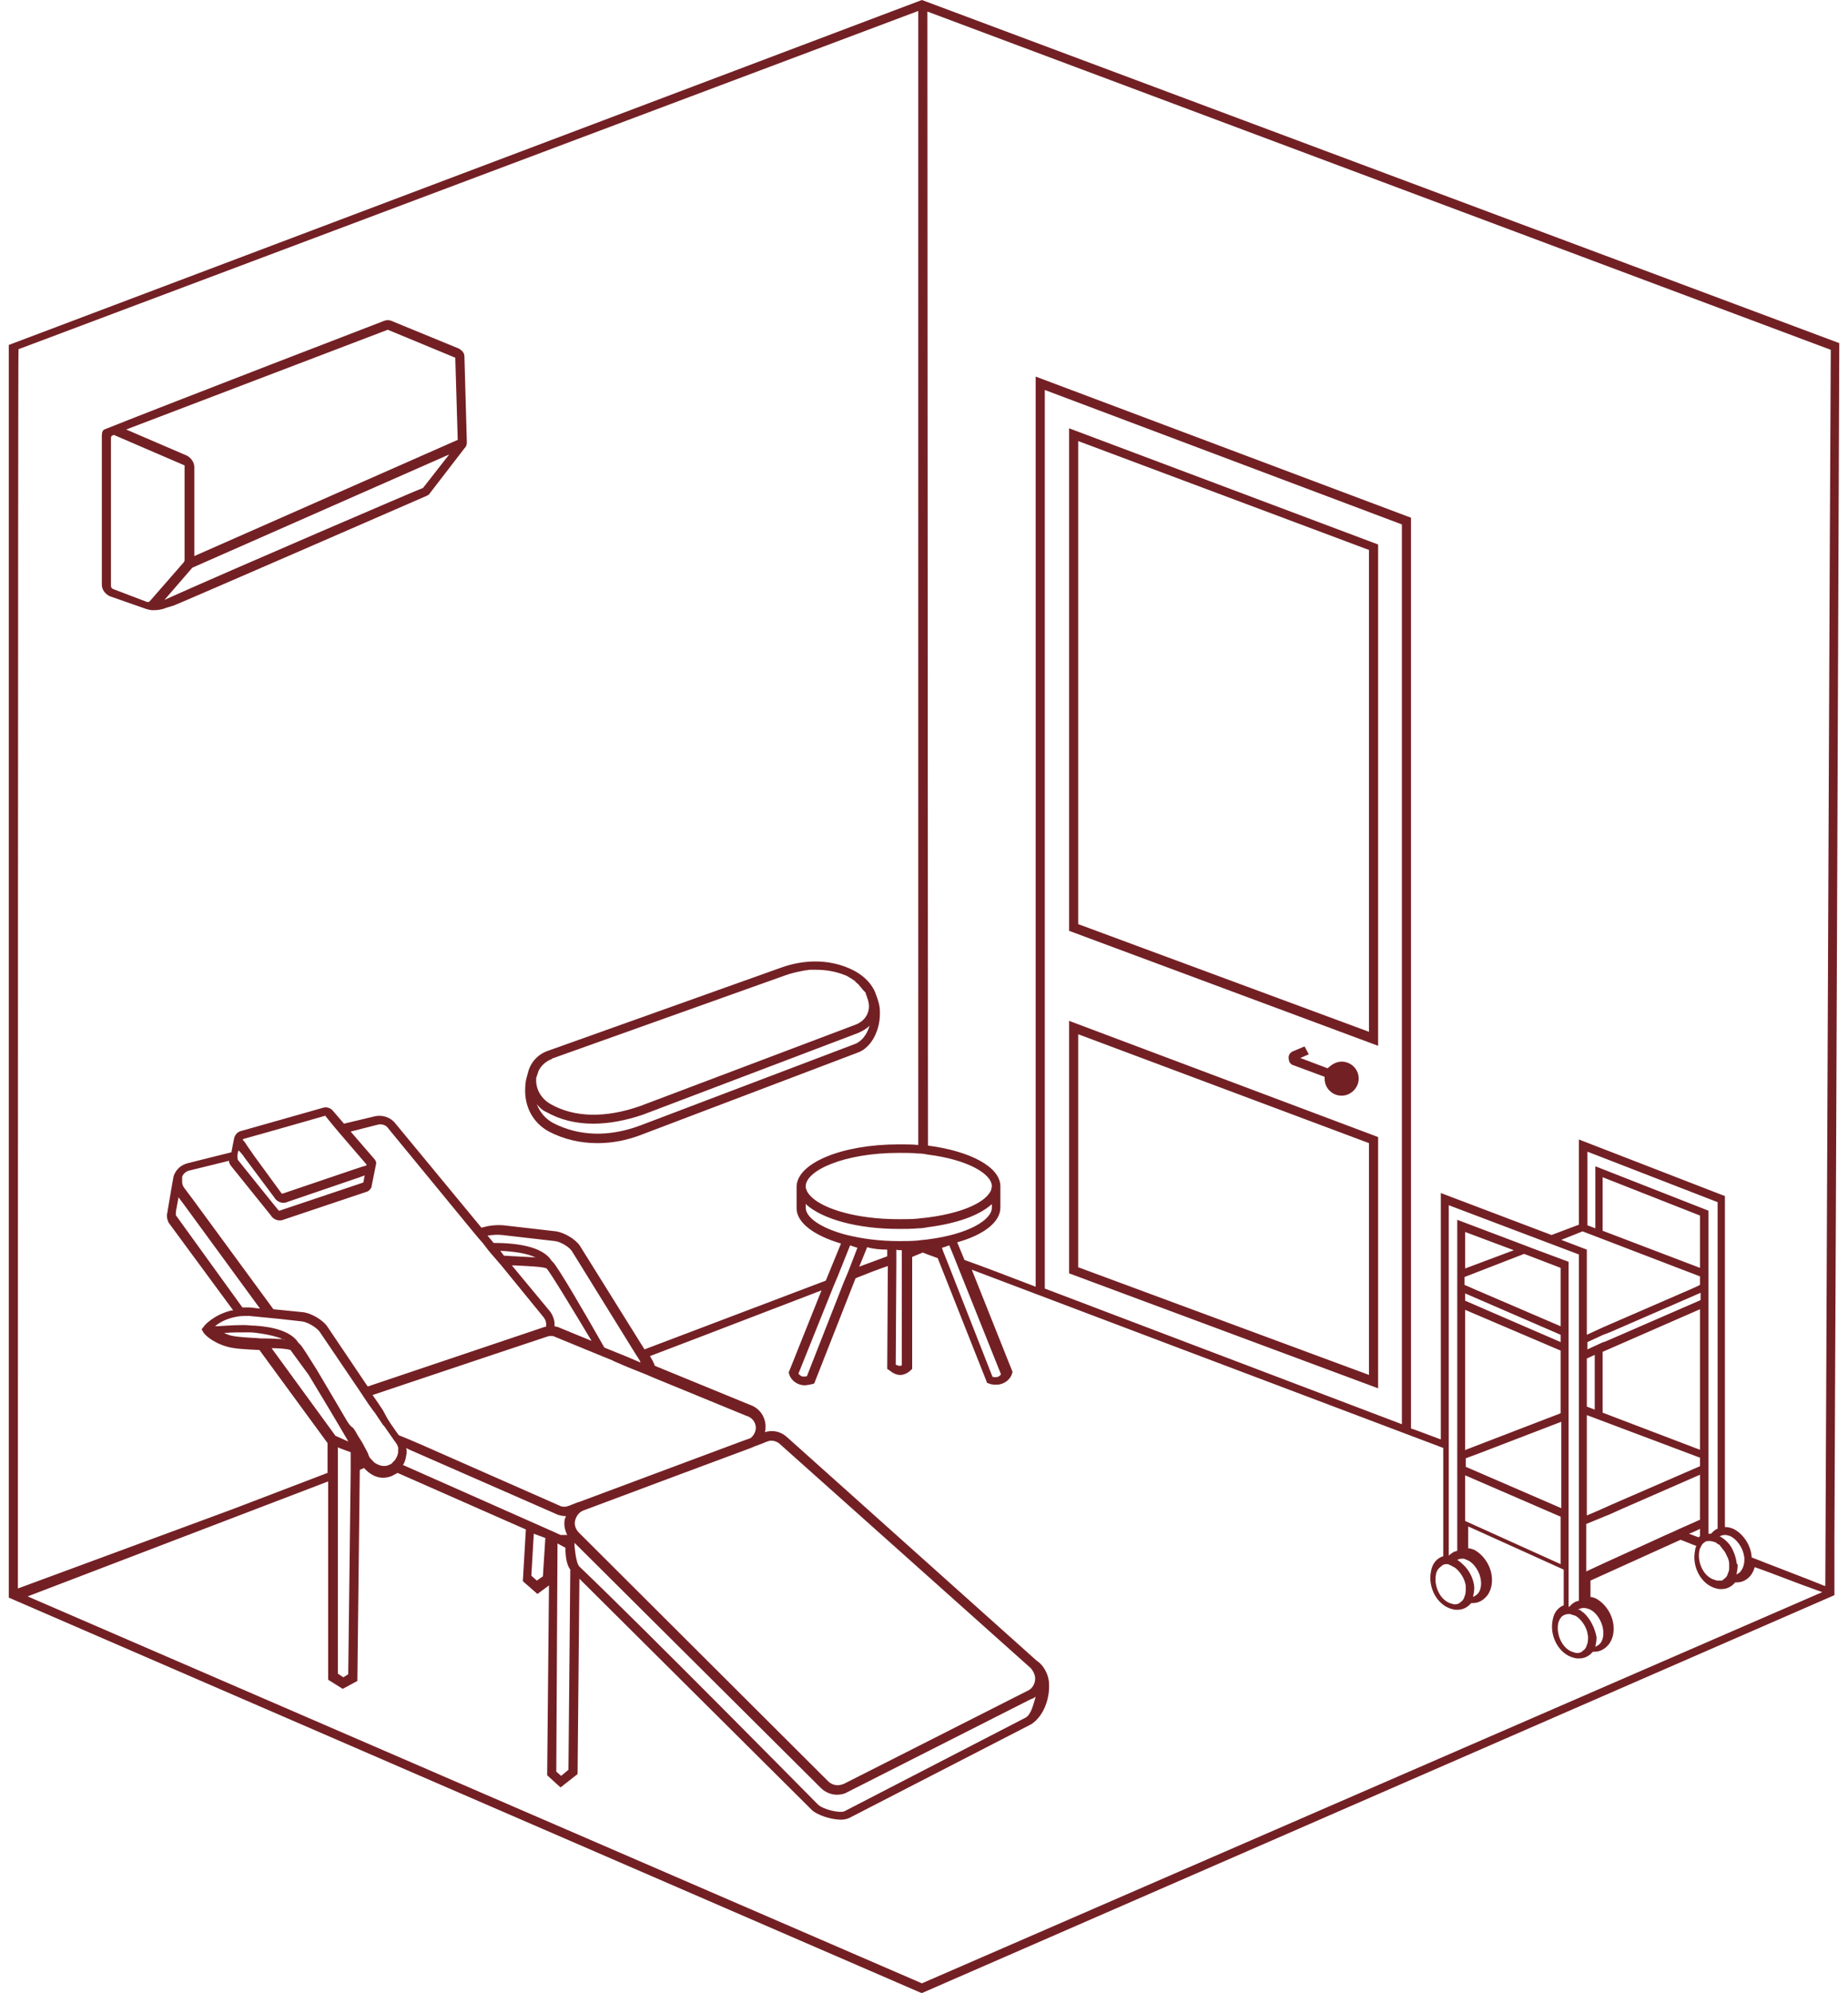 <svg width="204" height="220" viewBox="0 0 204 220" fill="none" xmlns="http://www.w3.org/2000/svg">
<path d="M60.6 124.908C62.279 125.781 64.092 126.184 65.972 126.184C67.651 126.184 69.33 125.849 71.009 125.177L94.715 116.178C96.192 115.641 97.199 113.694 97.132 111.679C97.132 111.007 96.931 110.403 96.729 109.866C96.326 108.59 95.252 107.515 93.64 106.844C91.424 105.904 88.805 105.904 86.32 106.777L60.533 115.977C59.324 116.38 58.518 117.32 58.249 118.529C58.115 118.999 57.981 119.469 57.981 120.006C57.846 122.155 58.854 123.968 60.6 124.908ZM59.19 119.066C59.19 118.999 59.19 118.932 59.257 118.797C59.324 118.596 59.391 118.394 59.458 118.193C59.727 117.656 60.197 117.186 60.868 116.917C60.868 116.917 60.935 116.917 60.935 116.85L86.723 107.65C87.462 107.381 88.201 107.247 88.872 107.112C89.073 107.112 89.275 107.045 89.409 107.045C89.611 107.045 89.879 107.045 90.081 107.045C91.222 107.045 92.297 107.247 93.304 107.65C93.506 107.717 93.707 107.851 93.909 107.985C93.976 107.985 94.043 108.052 94.11 108.12C94.244 108.187 94.379 108.254 94.446 108.388C94.513 108.455 94.58 108.455 94.58 108.523C94.715 108.59 94.849 108.724 94.916 108.858L94.983 108.926C95.117 109.06 95.185 109.194 95.319 109.328C95.386 109.396 95.386 109.396 95.453 109.463C95.52 109.53 95.588 109.597 95.588 109.731C95.588 109.799 95.655 109.866 95.655 109.933C95.722 110 95.722 110.067 95.722 110.134C95.722 110.201 95.789 110.269 95.789 110.269C95.856 110.537 95.923 110.806 95.923 111.074C95.923 112.015 95.319 112.82 94.312 113.156L70.673 122.088C66.845 123.431 63.42 123.364 60.801 121.886C59.727 121.282 59.122 120.208 59.19 119.066ZM60.331 122.759C61.876 123.632 63.622 124.035 65.502 124.035C67.181 124.035 69.061 123.7 71.009 123.028L94.715 114.029C95.185 113.828 95.655 113.559 95.99 113.223C95.722 114.164 95.118 114.969 94.379 115.238L70.673 124.237C67.248 125.513 63.958 125.446 61.07 123.968C60.197 123.498 59.592 122.759 59.257 121.886C59.525 122.222 59.861 122.558 60.331 122.759Z" fill="#732024"/>
<path d="M118.016 102.747L152.13 115.44V60.104L118.016 47.277V102.747ZM119.023 48.687L151.123 60.708V113.895L119.023 102.009V48.687Z" fill="#732024"/>
<path d="M118.016 140.556L152.13 153.248V125.513L118.016 112.686V140.556ZM119.023 114.164L151.123 126.184V151.771L119.023 139.884V114.164Z" fill="#732024"/>
<path d="M144.009 115.507L142.733 116.044C142.397 116.178 142.196 116.514 142.263 116.85C142.263 117.186 142.464 117.521 142.8 117.589L146.225 118.864C146.225 118.932 146.225 118.999 146.225 119.066C146.225 120.14 147.098 120.946 148.105 120.946C149.113 120.946 149.986 120.073 149.986 119.066C149.986 117.991 149.113 117.186 148.105 117.186C147.501 117.186 146.964 117.521 146.561 117.924L143.539 116.783L144.479 116.38L144.009 115.507Z" fill="#732024"/>
<path d="M101.769 0C101.769 0 1.305 37.943 0.969 38.077C0.969 38.278 0.969 73.065 0.969 107.381C0.969 124.573 0.969 141.697 0.969 154.591C0.969 161.038 0.969 166.41 0.969 170.171C0.969 176.349 0.969 176.349 0.969 176.349L101.567 219.933L101.769 220L202.501 176.081C202.501 176.081 202.501 173.394 202.501 169.835L202.568 154.255C202.635 141.361 202.703 124.17 202.77 106.978L203.038 37.876L101.769 0ZM102.507 136.795C102.104 136.862 101.769 136.862 101.366 136.929C100.694 136.996 99.955 136.996 99.217 136.996C97.068 136.996 95.12 136.728 93.508 136.325C93.441 136.325 93.307 136.258 93.24 136.258C90.554 135.519 88.942 134.377 88.942 133.303V132.9C88.942 132.9 89.009 132.9 89.009 132.967C90.822 134.579 94.65 135.653 99.217 135.653C99.955 135.653 100.694 135.653 101.366 135.586C101.769 135.586 102.171 135.519 102.507 135.452C105.596 135.049 108.081 134.176 109.424 132.967C109.424 132.967 109.491 132.967 109.491 132.9V133.303C109.491 134.713 106.738 136.258 102.507 136.795ZM105.261 138.608L105.798 139.951L110.499 151.703C110.432 151.77 110.364 151.905 110.163 151.972C110.029 152.039 109.76 152.039 109.559 151.972L104.656 139.481L104.119 138.138L103.985 137.735C104.186 137.668 104.455 137.601 104.79 137.466L105.261 138.608ZM99.552 138.004V138.071V139.145V150.696C99.485 150.763 99.418 150.763 99.284 150.763C99.15 150.763 99.015 150.696 98.881 150.629L98.948 139.347V138.272V137.937C99.082 138.004 99.284 138.004 99.552 138.004ZM97.941 137.937V138.675L94.852 139.817L95.725 137.668C96.396 137.869 97.202 137.937 97.941 137.937ZM94.65 137.735L93.643 140.354L93.106 141.63L89.076 151.905C88.808 151.972 88.606 151.972 88.472 151.905C88.338 151.838 88.203 151.703 88.136 151.636L91.964 142.1L92.501 140.824L93.844 137.466C94.18 137.601 94.449 137.668 94.65 137.735ZM109.424 131.288C109.357 131.557 109.156 131.825 108.887 132.094C107.88 133.101 105.596 133.974 102.507 134.377C102.104 134.444 101.769 134.444 101.366 134.512C100.694 134.579 99.955 134.579 99.217 134.579C94.516 134.579 90.889 133.437 89.546 132.094C89.278 131.825 89.076 131.557 89.009 131.288C88.942 131.154 88.942 131.087 88.942 130.952C88.942 129.206 93.173 127.259 99.217 127.259C99.955 127.259 100.694 127.259 101.366 127.326C101.769 127.326 102.171 127.393 102.507 127.46C106.738 127.998 109.491 129.542 109.491 130.952L109.424 131.288C109.491 131.355 109.424 131.355 109.424 131.288ZM2.043 38.547L101.366 1.209V126.386C100.694 126.319 99.955 126.319 99.217 126.319C92.904 126.319 87.935 128.4 87.935 131.02V133.37C87.935 134.982 89.882 136.392 92.837 137.265L91.158 141.361L71.146 148.95L64.027 137.534C63.557 136.795 62.281 136.056 61.408 135.922L55.566 135.25C54.626 135.183 53.82 135.317 53.148 135.519L43.612 123.968C43.075 123.297 42.135 123.028 41.329 123.23L37.971 124.035L36.762 122.625C36.494 122.289 36.024 122.155 35.621 122.289L26.622 124.841C26.286 124.908 26.018 125.177 25.883 125.513C25.816 125.714 25.547 127.192 25.547 127.192L20.712 128.4C19.974 128.602 19.436 129.072 19.168 129.811C19.101 130.079 18.496 133.706 18.496 133.706V133.773C18.362 134.176 18.429 134.579 18.631 134.982L25.749 144.652C25.682 144.652 25.615 144.652 25.547 144.652C23.6 145.122 22.526 146.331 22.526 146.398L22.257 146.734L22.458 147.07C22.458 147.137 23.197 148.077 24.943 148.614C25.749 148.883 27.159 148.95 28.637 149.017L36.158 159.292V162.582L25.615 166.612L1.976 175.342C1.976 164.799 1.976 38.614 2.043 38.547ZM114.259 185.482C114.192 185.952 113.924 186.423 113.453 186.624L93.173 196.899C92.568 197.167 91.897 197.1 91.427 196.63L63.893 169.164C63.557 168.828 63.356 168.291 63.49 167.821C63.624 167.35 63.893 166.948 64.363 166.746L73.698 163.254L82.898 159.829C83.032 159.762 83.234 159.695 83.368 159.628L84.107 159.359L84.577 159.158C84.778 159.09 84.98 159.023 85.114 159.023C85.45 159.023 85.853 159.158 86.121 159.426L101.164 172.857L113.789 184.139C114.125 184.542 114.327 185.012 114.259 185.482ZM114.327 187.296C114.058 188.169 113.856 189.176 113.252 189.579L93.24 199.921C92.703 200.189 90.822 199.719 90.285 199.182C90.285 199.182 71.079 179.707 63.96 172.924C63.557 172.521 63.423 170.641 63.423 170.641C63.423 170.507 63.423 170.44 63.423 170.305L90.621 197.369C91.091 197.839 91.762 198.107 92.367 198.107C92.77 198.107 93.173 198.04 93.508 197.839L113.789 187.564C114.058 187.497 114.192 187.363 114.327 187.296ZM82.831 158.755L81.891 159.09L63.893 165.806C63.893 165.806 63.893 165.806 63.826 165.806L62.819 166.209C62.483 166.343 62.214 166.343 61.946 166.276L46.567 159.493L45.157 158.889L44.015 158.419L43.679 157.949L43.075 157.076L42.739 156.538L42.269 155.665L41.732 154.86L41.127 153.987L53.954 149.689L60.401 147.54C60.535 147.473 60.737 147.473 60.871 147.473C61.005 147.473 61.072 147.473 61.207 147.54L66.109 149.554L67.587 150.159L67.855 150.293L69.266 150.897L71.28 151.703L72.22 152.106L82.361 156.27C83.099 156.471 83.435 157.076 83.435 157.613C83.435 157.882 83.301 158.419 82.831 158.755ZM44.485 161.709C44.754 161.306 44.821 160.836 44.888 160.366C44.888 160.299 44.888 160.232 44.888 160.165C44.888 160.031 44.888 159.963 44.821 159.829L45.224 160.031L61.61 167.216C61.878 167.283 62.08 167.35 62.349 167.35C62.416 167.35 62.483 167.35 62.483 167.35C62.416 167.485 62.416 167.552 62.349 167.686C62.214 168.291 62.349 168.895 62.617 169.432C62.55 169.432 62.483 169.432 62.416 169.432C62.214 169.432 62.08 169.432 61.878 169.432L61.14 169.096L44.485 161.709ZM60.2 169.768L59.931 173.999L59.259 174.469L58.655 173.932L58.924 169.298L60.2 169.768ZM61.543 170.372L62.416 170.843C62.416 171.85 62.55 172.723 62.953 173.26L62.751 195.354L61.946 196.026L61.408 195.556L61.543 170.372ZM32.062 149.017L34.076 151.77C35.419 153.987 37.233 157.009 38.441 159.09H38.374L37.031 158.486L29.98 148.816C30.786 148.816 31.659 148.883 32.062 149.017ZM29.174 147.741C29.107 147.741 29.04 147.741 28.905 147.741C28.57 147.741 28.234 147.674 27.831 147.674C26.756 147.607 25.749 147.54 25.212 147.338C25.01 147.271 24.876 147.204 24.742 147.137C25.547 147.07 26.488 147.07 27.495 147.07C27.965 147.07 28.368 147.137 28.838 147.204C29.711 147.338 30.584 147.54 31.189 147.808C30.651 147.808 29.98 147.741 29.174 147.741ZM31.256 147.875C31.323 147.875 31.323 147.875 31.39 147.943C31.39 147.943 31.323 147.943 31.256 147.875ZM38.71 160.299V161.374V162.515L38.441 184.811L37.904 185.147L37.3 184.744V163.053V161.911V159.762C37.568 159.896 38.71 160.299 38.71 160.299ZM38.24 156.74C37.165 154.927 35.956 152.845 34.949 151.166C34.009 149.689 33.337 148.547 33.069 148.346L33.002 148.278L32.935 148.211C32.129 146.935 30.114 146.465 28.167 146.331C27.697 146.331 27.294 146.264 26.891 146.264C25.48 146.264 24.272 146.398 23.734 146.398C24.204 145.995 25.01 145.525 26.219 145.324C26.622 145.256 27.025 145.256 27.428 145.256H27.495L29.577 145.458L30.92 145.592L33.337 145.861C33.942 145.928 34.949 146.532 35.285 147.002L39.65 153.449L40.187 154.255L40.725 155.061L41.262 155.8L41.329 155.867L41.866 156.673L42.269 157.277L42.403 157.411L42.873 158.083L43.344 158.755C43.411 158.822 43.411 158.889 43.478 158.956C43.545 159.023 43.612 159.158 43.679 159.225C43.881 159.493 44.015 159.829 43.948 160.031C43.948 160.098 43.948 160.165 43.948 160.299C43.948 160.299 43.948 160.299 43.948 160.366C43.881 160.702 43.746 160.971 43.545 161.239C43.478 161.306 43.411 161.306 43.411 161.374C43.411 161.374 43.344 161.374 43.344 161.441C43.276 161.508 43.276 161.508 43.209 161.575C43.142 161.642 43.008 161.642 42.941 161.709C42.873 161.709 42.806 161.777 42.739 161.777C42.202 161.911 41.732 161.709 41.329 161.441C41.262 161.374 41.195 161.306 41.127 161.239L41.06 161.172C40.993 161.105 40.993 161.038 40.926 161.038C40.792 160.904 40.725 160.702 40.657 160.568C40.657 160.568 40.657 160.568 40.657 160.501C40.59 160.366 40.389 159.963 40.053 159.359C39.919 159.09 39.717 158.822 39.516 158.486C39.382 158.217 39.18 157.882 38.978 157.613C38.643 157.411 38.441 157.076 38.24 156.74ZM20.108 129.878C20.242 129.542 20.578 129.274 20.914 129.206L25.279 128.132C25.279 128.333 25.346 128.468 25.48 128.669L29.913 134.176C30.114 134.512 30.517 134.713 30.853 134.713C30.987 134.713 31.121 134.713 31.256 134.646L40.456 131.557C40.725 131.49 40.859 131.288 40.993 131.087L41.53 128.4C41.53 128.199 41.396 127.998 41.262 127.863L38.71 124.908L41.598 124.17C41.732 124.17 41.799 124.103 41.933 124.103C42.269 124.103 42.672 124.237 42.873 124.573L52.141 135.855L52.812 136.661L53.283 137.198L53.954 138.071L54.29 138.474L54.357 138.541L55.163 139.481L55.23 139.548L59.998 145.391C60.267 145.727 60.334 146.062 60.267 146.465C60.2 146.465 60.2 146.465 60.132 146.465L40.59 153.046L36.158 146.465C35.688 145.727 34.412 144.988 33.539 144.854L30.181 144.518L21.317 132.43L20.712 131.624L20.309 131.087C20.175 130.885 20.108 130.684 20.108 130.482V129.878ZM26.958 127.729L30.316 132.228C30.517 132.564 30.92 132.766 31.256 132.766C31.39 132.766 31.524 132.766 31.659 132.698L39.717 129.945L40.255 129.744L40.12 130.482C40.12 130.482 40.12 130.549 40.053 130.549L30.853 133.639C30.786 133.639 30.786 133.639 30.718 133.571C30.718 133.571 27.294 129.341 26.286 128.065C26.152 127.93 26.219 127.057 26.353 126.99C26.555 127.192 26.823 127.527 26.823 127.527L26.958 127.729ZM26.891 125.714C29.107 125.11 35.889 123.162 35.889 123.162C35.889 123.162 35.956 123.162 35.956 123.23L36.83 124.304L37.568 125.177L40.456 128.535C40.456 128.602 40.456 128.602 40.456 128.602C40.456 128.602 40.456 128.669 40.389 128.669L39.919 128.803L38.911 129.139L31.189 131.758C31.121 131.758 31.121 131.758 31.054 131.691L27.965 127.46L27.831 127.259L27.361 126.587L27.226 126.386C27.226 126.386 27.025 126.05 26.891 125.916C26.756 125.849 26.823 125.714 26.891 125.714ZM60.737 144.786L56.506 139.683C56.64 139.683 56.708 139.683 56.842 139.683C58.118 139.75 59.998 139.817 60.334 140.018C60.737 140.421 63.289 144.652 65.303 148.01L61.543 146.465C61.408 146.465 61.341 146.398 61.207 146.398C61.274 145.861 61.072 145.256 60.737 144.786ZM55.633 138.608L55.23 138.071C56.708 138.138 58.185 138.339 59.125 138.81C58.521 138.742 57.782 138.742 56.909 138.675C56.506 138.675 56.036 138.608 55.633 138.608ZM61.005 139.28L60.938 139.212L60.871 139.145C59.864 137.534 56.842 137.198 54.491 137.198L53.82 136.392C54.29 136.325 54.827 136.258 55.431 136.325L61.274 136.996C61.878 137.064 62.886 137.668 63.154 138.138L70.138 149.42L70.609 150.159L70.676 150.293C70.676 150.293 70.676 150.293 70.676 150.36L70.743 150.427L70.609 150.36L69.198 149.756L66.714 148.749C64.699 145.189 61.543 139.75 61.005 139.28ZM20.309 132.967L28.704 144.451L27.562 144.316C27.294 144.316 27.025 144.316 26.756 144.316L19.436 134.176C19.369 134.109 19.436 133.773 19.436 133.639L19.705 132.161L20.309 132.967ZM101.769 218.926L3.051 176.215C4.259 175.745 18.698 170.238 36.225 163.523V185.415L37.837 186.422L39.449 185.549L39.717 162.247C39.852 162.18 40.053 162.112 40.187 162.045C40.725 162.65 41.463 163.12 42.269 163.12C42.605 163.12 42.941 163.053 43.276 162.918C43.478 162.784 43.679 162.717 43.881 162.582L58.051 168.828L57.715 174.536L59.327 175.946L60.602 175.006L60.401 195.958L61.878 197.302L63.759 195.824L63.96 174.267L89.613 199.786C90.151 200.324 91.695 200.861 92.837 200.861C93.173 200.861 93.508 200.794 93.777 200.659L113.856 190.318C115.267 189.377 115.871 187.43 115.804 185.952C115.804 184.811 115.132 183.736 114.461 183.333L86.86 158.62C86.189 158.016 85.316 157.814 84.442 158.083C84.51 157.882 84.51 157.613 84.51 157.344C84.442 156.27 83.771 155.397 82.764 155.061L72.287 150.763C72.153 150.36 71.952 150.024 71.75 149.689C79.003 146.935 85.584 144.383 90.688 142.436L87.062 151.502L87.129 151.703C87.129 151.77 87.33 152.375 88.002 152.711C88.27 152.845 88.539 152.912 88.808 152.912C89.076 152.912 89.345 152.845 89.681 152.778L89.882 152.711L94.449 141.093C95.792 140.556 97.001 140.085 98.008 139.75L97.941 151.099L98.142 151.233C98.545 151.569 98.948 151.77 99.351 151.77C99.418 151.77 99.418 151.77 99.485 151.77C100.09 151.703 100.493 151.3 100.56 151.233L100.694 151.099V138.742C101.298 138.474 101.701 138.339 101.836 138.272H101.903C102.037 138.339 102.574 138.541 103.515 138.877L108.887 152.442L108.954 152.643L109.156 152.711C109.424 152.845 109.76 152.845 110.029 152.845C110.297 152.845 110.566 152.778 110.834 152.643C111.506 152.308 111.707 151.703 111.707 151.636L111.775 151.435L107.275 140.153C117.013 143.846 138.704 152.039 159.32 159.829V171.783C159.253 171.783 159.186 171.85 159.119 171.85C158.515 172.118 158.112 172.656 157.977 173.394C157.574 175.208 158.649 177.222 160.328 177.625C160.529 177.692 160.731 177.692 160.865 177.692C161.335 177.692 161.738 177.558 162.141 177.222C162.208 177.155 162.342 177.021 162.41 176.954C162.477 176.954 162.477 176.954 162.544 176.954C163.014 176.954 163.417 176.819 163.82 176.484C164.424 176.013 164.76 175.14 164.693 174.2C164.626 172.857 163.753 171.581 162.678 171.044C162.477 170.977 162.275 170.91 162.074 170.91V168.492L172.617 173.26V177.222H172.55C171.946 177.491 171.543 178.028 171.408 178.767C171.005 180.58 172.08 182.595 173.759 182.998C173.96 183.065 174.162 183.065 174.296 183.065C174.766 183.065 175.169 182.93 175.572 182.595C175.639 182.528 175.773 182.393 175.841 182.326C175.908 182.326 175.908 182.326 175.975 182.326C176.445 182.326 176.848 182.192 177.251 181.856C177.855 181.386 178.191 180.513 178.124 179.573C178.057 178.23 177.184 176.954 176.109 176.416C175.908 176.349 175.773 176.282 175.572 176.282V174.469L185.511 169.969C186.115 170.171 186.653 170.44 187.257 170.641C187.19 170.775 187.123 170.977 187.123 171.111C186.72 172.924 187.794 174.939 189.473 175.342C189.675 175.409 189.876 175.409 190.01 175.409C190.48 175.409 190.883 175.275 191.286 174.939C191.353 174.872 191.488 174.737 191.555 174.67C191.622 174.67 191.622 174.67 191.689 174.67C192.159 174.67 192.562 174.536 192.965 174.2C193.301 173.932 193.57 173.462 193.704 172.991C194.308 173.193 194.845 173.394 195.383 173.596C198.002 174.603 200.016 175.342 201.158 175.745L101.769 218.926ZM115.334 142.234V43.046L154.754 57.888V157.21L115.334 142.234ZM191.689 172.387C191.622 171.984 191.488 171.514 191.286 171.111C191.085 170.641 190.749 170.238 190.413 169.969C190.346 169.902 190.212 169.835 190.145 169.768C190.077 169.701 189.943 169.634 189.809 169.567C189.809 169.567 189.809 169.567 189.876 169.567C190.01 169.499 190.212 169.432 190.413 169.432C190.615 169.432 190.816 169.499 191.018 169.567C191.689 169.902 192.294 170.708 192.495 171.581C192.495 171.716 192.562 171.85 192.562 171.984C192.562 172.253 192.562 172.454 192.495 172.723C192.428 173.059 192.226 173.394 192.025 173.596C191.891 173.663 191.823 173.73 191.689 173.797C191.756 173.462 191.823 173.126 191.823 172.723C191.689 172.589 191.689 172.454 191.689 172.387ZM190.01 170.775C190.01 170.843 190.01 170.843 190.01 170.775C190.077 170.91 190.145 170.977 190.212 171.044C190.279 171.111 190.346 171.245 190.413 171.313C190.548 171.514 190.615 171.783 190.749 171.984C190.816 172.186 190.883 172.387 190.883 172.656C190.883 172.857 190.883 172.991 190.883 173.193C190.883 173.327 190.816 173.529 190.749 173.663C190.682 173.932 190.548 174.133 190.346 174.267C190.279 174.335 190.212 174.335 190.212 174.402C190.145 174.402 190.077 174.469 190.077 174.469H190.01C189.943 174.469 189.943 174.469 189.876 174.469C189.809 174.469 189.809 174.469 189.742 174.469C189.675 174.469 189.674 174.469 189.607 174.469C189.54 174.469 189.406 174.469 189.339 174.402C188.13 174.133 187.324 172.521 187.593 171.178C187.593 171.044 187.66 170.91 187.727 170.843C187.727 170.843 187.727 170.843 187.727 170.775C187.794 170.641 187.861 170.574 187.928 170.44C187.928 170.44 187.928 170.44 187.996 170.372C188.063 170.305 188.197 170.238 188.264 170.171C188.399 170.104 188.466 170.104 188.6 170.104C188.667 170.104 188.667 170.104 188.734 170.104C188.936 170.104 189.137 170.171 189.339 170.238C189.406 170.238 189.473 170.305 189.54 170.372C189.607 170.44 189.675 170.44 189.742 170.507C189.742 170.507 189.742 170.507 189.809 170.507C189.876 170.641 189.943 170.708 190.01 170.775ZM177.855 147.808L177.049 148.144H176.982L176.109 148.547L175.236 148.95V148.144L176.109 147.741L176.982 147.338L177.519 147.137L177.855 147.002L187.727 142.705V143.51L177.855 147.808ZM187.66 144.518V160.031L176.915 155.934V149.219L187.66 144.518ZM176.042 149.554V155.598L175.169 155.263V149.957L176.042 149.554ZM187.66 160.904V161.844L177.922 166.075L176.579 166.679L175.169 167.283V166.142V165.067V156.203L187.66 160.904ZM177.721 167.149L179.064 166.545L187.66 162.784V167.753C187.19 167.955 186.317 168.358 185.242 168.828C184.839 169.029 184.369 169.231 183.899 169.432C181.146 170.708 177.654 172.253 175.102 173.462V168.223L177.721 167.149ZM187.66 168.761V169.567C187.593 169.634 187.526 169.634 187.526 169.701C187.19 169.567 186.787 169.432 186.451 169.298C186.988 169.096 187.391 168.895 187.66 168.761ZM187.66 139.951L176.915 135.855V129.945L187.66 134.176V139.951ZM189.54 168.761C189.272 168.895 189.07 169.096 188.869 169.298C188.801 169.298 188.667 169.298 188.6 169.298V162.381V161.911V161.441V161.239V160.769V160.299V144.115V143.645V143.175V141.227V140.757V140.287V133.639L176.109 128.736V135.586L175.236 135.25V127.125L189.607 132.698V168.761H189.54ZM187.66 140.891V141.832L187.257 142.033L186.653 142.302L176.915 146.532L176.042 146.935L175.169 147.338V137.937L172.349 136.862L174.699 135.922L187.66 140.891ZM174.833 178.028C174.766 177.961 174.766 177.961 174.833 178.028C174.699 177.961 174.632 177.894 174.565 177.827C174.497 177.759 174.43 177.692 174.296 177.692C174.296 177.692 174.229 177.692 174.229 177.625C174.229 177.625 174.229 177.625 174.296 177.625C174.43 177.558 174.632 177.491 174.833 177.491C175.035 177.491 175.236 177.558 175.438 177.625C176.243 177.961 176.915 179.035 176.982 180.043C177.049 180.714 176.848 181.319 176.445 181.587C176.311 181.654 176.243 181.722 176.109 181.789C176.176 181.453 176.243 181.117 176.243 180.714C176.042 179.64 175.505 178.632 174.833 178.028ZM168.252 138.407L172.281 139.951V146.398L162.745 142.302L162.141 142.033L161.671 141.832V140.959L168.252 138.407ZM161.738 140.018V135.989L167.11 138.004L161.738 140.018ZM172.281 147.338V148.144L161.738 143.578V142.772L172.281 147.338ZM172.281 149.084V156.001L161.805 160.031L161.738 160.098V160.031V144.585L172.281 149.084ZM163.081 160.501L172.349 156.941V163.993V165.134V166.477L161.805 161.911V161.105V160.971L163.081 160.501ZM172.281 167.418V172.656L161.738 167.888V162.851L172.281 167.418ZM172.617 178.297C172.751 178.23 172.953 178.162 173.154 178.162C173.154 178.162 173.154 178.162 173.222 178.162C173.356 178.162 173.557 178.23 173.692 178.297C173.692 178.297 173.692 178.297 173.759 178.297C173.96 178.364 174.162 178.498 174.363 178.7C174.766 179.103 175.102 179.64 175.236 180.244C175.236 180.379 175.303 180.513 175.303 180.647C175.303 180.983 175.303 181.319 175.169 181.587C175.102 181.856 174.968 182.057 174.766 182.192C174.699 182.259 174.632 182.259 174.632 182.326C174.363 182.46 174.095 182.527 173.759 182.393C172.55 182.125 171.744 180.513 172.013 179.17C172.08 178.901 172.214 178.633 172.416 178.431C172.416 178.431 172.483 178.364 172.617 178.297ZM174.296 138.474V147.271V148.211V155.263V156.203V164.731V165.873V167.35V168.291V173.529V174.469V176.685C174.162 176.752 174.027 176.752 173.893 176.819C173.624 176.954 173.423 177.155 173.222 177.357H173.154V173.999V173.059V167.753V166.813V165.403V164.261V156.538V155.665V149.42V148.95V148.48V147.674V146.734V139.28L169.192 137.802L168.319 137.466L160.865 134.646V140.287V141.227V143.107V143.578V144.048V159.56V160.299V160.702V161.239V161.441V162.381V168.156V168.358V171.178C160.731 171.245 160.596 171.245 160.462 171.313C160.261 171.447 160.059 171.581 159.925 171.716V160.366V159.225V143.645V143.175V142.906V142.436V142.033V140.757V133.034L174.296 138.474ZM161.738 172.924C161.469 172.656 161.201 172.387 160.865 172.186C160.999 172.118 161.201 172.051 161.402 172.051C161.537 172.051 161.671 172.051 161.738 172.118C161.805 172.118 161.872 172.186 161.939 172.186C162.745 172.521 163.417 173.596 163.484 174.536C163.551 175.208 163.35 175.812 162.947 176.081C162.812 176.148 162.745 176.215 162.611 176.282C162.678 175.946 162.745 175.611 162.745 175.208C162.678 174.335 162.275 173.529 161.738 172.924ZM160.261 172.857C160.328 172.857 160.328 172.857 160.261 172.857C160.529 172.991 160.664 173.059 160.865 173.26C161.268 173.663 161.604 174.2 161.738 174.738C161.805 174.939 161.805 175.073 161.805 175.275C161.805 175.611 161.805 175.946 161.671 176.215C161.604 176.484 161.469 176.685 161.268 176.819C161.201 176.886 161.134 176.886 161.134 176.954C160.865 177.088 160.596 177.155 160.261 177.021C159.052 176.752 158.246 175.14 158.515 173.797C158.582 173.394 158.783 173.126 159.052 172.924C159.119 172.857 159.186 172.857 159.186 172.79C159.253 172.79 159.253 172.79 159.32 172.723C159.455 172.656 159.589 172.656 159.656 172.656C159.723 172.656 159.791 172.656 159.858 172.656C160.059 172.79 160.193 172.79 160.261 172.857ZM201.494 175.073C201.292 175.006 201.091 174.939 200.957 174.872C200.285 174.603 199.278 174.2 197.867 173.663C196.994 173.327 195.987 172.924 194.913 172.521C194.778 172.454 194.241 172.253 193.368 171.917C193.301 170.574 192.428 169.298 191.353 168.761C191.018 168.626 190.749 168.559 190.413 168.559V167.485V161.239V132.027L174.296 125.781V135.183L171.274 136.325L159.052 131.691V143.242V143.309V158.889C157.239 158.217 156.03 157.747 155.761 157.68V57.149L114.327 41.569V142.033C111.17 140.824 108.551 139.817 106.469 139.078L105.664 137.131C108.551 136.325 110.432 134.915 110.432 133.303V130.952C110.432 128.803 107.074 127.057 102.44 126.453L102.373 1.276L202.098 38.614C202.031 46.001 201.561 164.731 201.494 175.073Z" fill="#732024"/>
<path d="M47.103 54.731C47.237 54.664 47.372 54.597 47.439 54.463L51.267 49.493C51.468 49.292 51.535 49.09 51.535 48.822L51.267 39.353C51.267 38.95 50.998 38.681 50.662 38.48L43.141 35.391C42.939 35.324 42.671 35.324 42.469 35.391C42.469 35.391 18.898 44.457 11.511 47.411C11.242 47.546 11.242 47.949 11.242 48.217V64.536C11.242 65.073 11.578 65.543 12.115 65.812L16.145 67.222C16.413 67.289 16.615 67.356 16.883 67.356C17.421 67.356 17.89 67.289 18.361 67.088L19.234 66.819C20.107 66.484 45.894 55.269 47.103 54.731ZM42.805 36.398L50.259 39.487L50.528 48.553L21.45 61.38V59.701V51.575C21.45 51.038 21.114 50.568 20.644 50.299L13.928 47.411L42.805 36.398ZM16.547 66.349C16.413 66.484 16.279 66.484 16.145 66.416L12.451 65.006C12.317 64.939 12.249 64.805 12.249 64.67V48.352C12.249 48.15 12.384 48.083 12.384 48.083C12.384 48.083 12.518 48.016 12.585 48.016L20.375 51.374V59.499V61.85C20.375 61.917 20.308 62.051 20.241 62.118L16.547 66.349ZM18.159 66.215L21.181 62.723L21.248 62.656L49.588 50.165L46.7 53.858C46.431 53.925 25.009 63.126 18.159 66.215Z" fill="#732024"/>
</svg>
